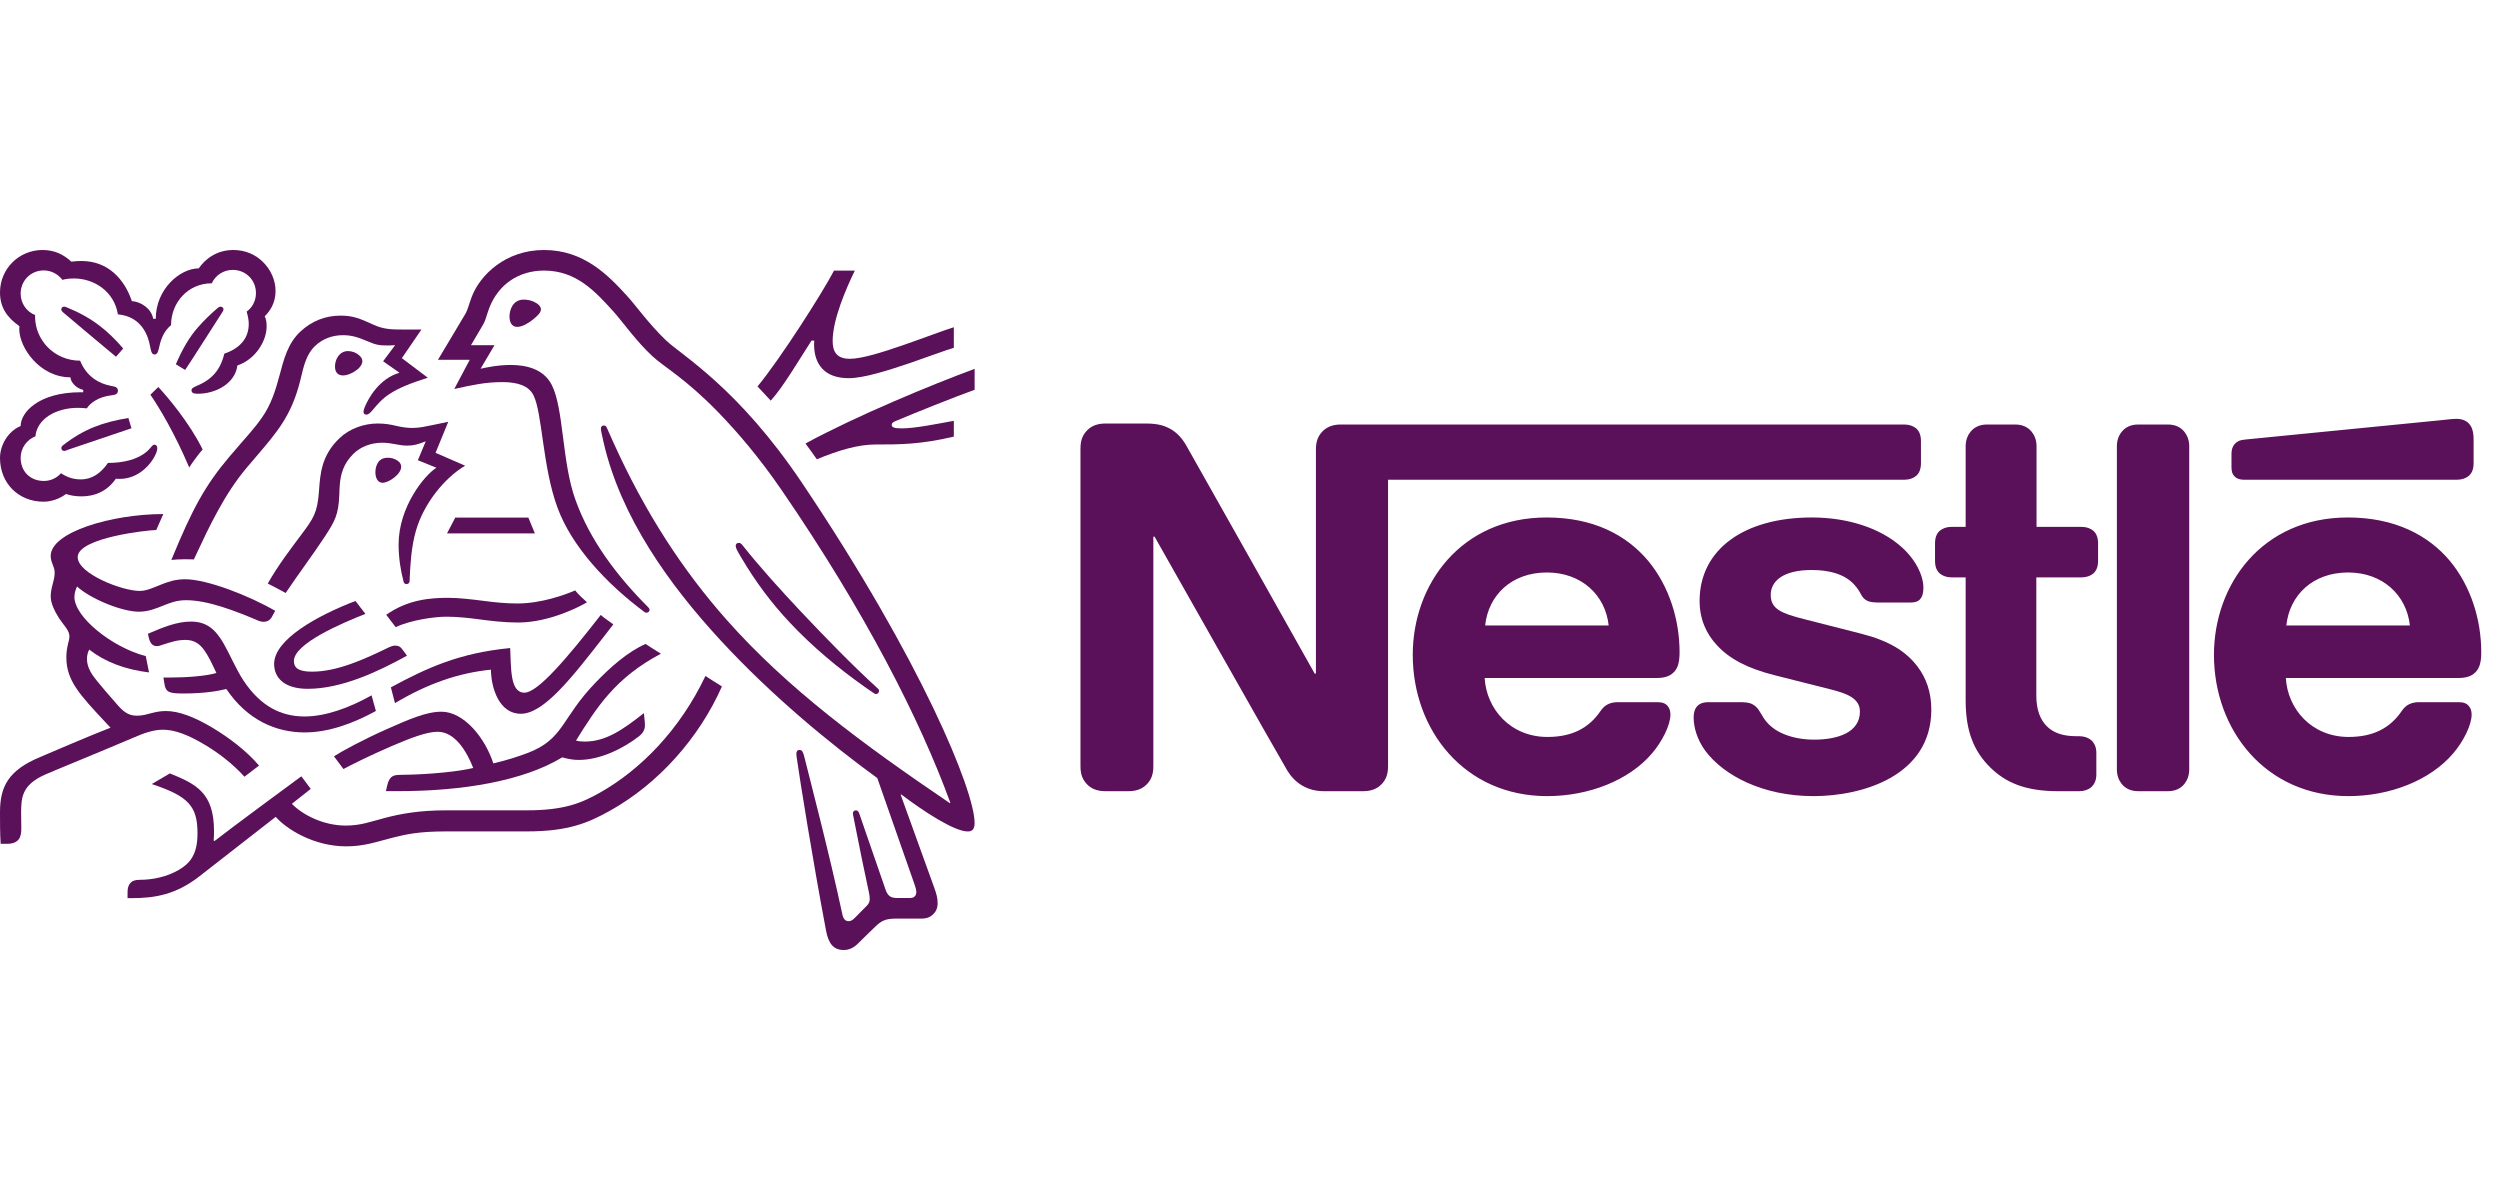 <svg width="100" height="48" viewBox="0 0 100 48" fill="none" xmlns="http://www.w3.org/2000/svg">
<path d="M52.854 17.306C52.715 17.474 52.637 17.661 52.637 17.987V26.943H52.587C52.587 26.943 47.676 18.204 47.439 17.8C47.271 17.513 47.083 17.316 46.836 17.168C46.589 17.03 46.331 16.941 45.838 16.941H44.217C43.841 16.941 43.605 17.069 43.437 17.267C43.298 17.434 43.219 17.622 43.219 17.947V30.642C43.219 30.968 43.298 31.155 43.437 31.323C43.605 31.52 43.841 31.648 44.217 31.648H45.136C45.511 31.648 45.749 31.52 45.917 31.323C46.055 31.155 46.134 30.968 46.134 30.642V21.468H46.184C46.184 21.468 51.282 30.484 51.49 30.819C51.777 31.293 52.261 31.648 52.953 31.648H54.524C54.899 31.648 55.137 31.52 55.305 31.323C55.443 31.155 55.522 30.968 55.522 30.642V19.19H76.166C76.373 19.19 76.531 19.131 76.65 19.032C76.778 18.914 76.838 18.756 76.838 18.52V17.651C76.838 17.415 76.778 17.256 76.65 17.138C76.531 17.04 76.373 16.98 76.166 16.98H53.635C53.259 16.98 53.022 17.109 52.854 17.306ZM61.866 20.699C58.437 20.699 56.51 23.372 56.51 26.194C56.51 29.202 58.576 31.845 61.886 31.845C63.536 31.845 65.157 31.224 66.086 30.129C66.491 29.655 66.817 28.994 66.817 28.59C66.817 28.452 66.787 28.334 66.709 28.245C66.63 28.146 66.511 28.087 66.303 28.087H64.712C64.396 28.087 64.178 28.205 64.02 28.442C63.556 29.123 62.884 29.478 61.896 29.478C60.413 29.478 59.456 28.353 59.386 27.12H66.264C66.57 27.12 66.787 27.051 66.936 26.904C67.104 26.746 67.183 26.518 67.183 26.094C67.183 24.802 66.777 23.461 65.928 22.435C65.059 21.399 63.734 20.699 61.866 20.699ZM72.47 20.699C69.762 20.699 67.984 21.982 67.984 24.033C67.984 24.763 68.25 25.355 68.685 25.818C69.189 26.361 69.91 26.736 70.958 27.002L73.221 27.574C73.843 27.732 74.397 27.919 74.397 28.462C74.397 29.3 73.507 29.586 72.559 29.586C72.094 29.586 71.61 29.497 71.215 29.3C70.938 29.162 70.701 28.965 70.533 28.699C70.385 28.471 70.336 28.304 70.108 28.176C69.969 28.097 69.802 28.087 69.574 28.087H68.349C68.082 28.087 67.954 28.166 67.865 28.274C67.776 28.383 67.746 28.541 67.746 28.699C67.746 29.093 67.885 29.586 68.211 30.03C68.962 31.036 70.533 31.845 72.538 31.845C74.516 31.845 77.253 31.026 77.253 28.383C77.253 27.703 77.055 27.12 76.689 26.647C76.225 26.045 75.563 25.631 74.437 25.345L72.193 24.773C71.264 24.536 70.829 24.369 70.829 23.796C70.829 23.244 71.324 22.8 72.47 22.8C73.141 22.8 73.754 22.948 74.15 23.363C74.476 23.708 74.417 23.886 74.674 24.023C74.832 24.102 75.009 24.102 75.287 24.102H76.403C76.581 24.102 76.71 24.073 76.808 23.964C76.888 23.875 76.936 23.737 76.936 23.51C76.936 22.997 76.6 22.337 76.008 21.833C75.218 21.153 73.972 20.699 72.47 20.699ZM78.626 21.074H78.073C77.865 21.074 77.707 21.133 77.589 21.232C77.46 21.35 77.401 21.508 77.401 21.745V22.425C77.401 22.662 77.46 22.82 77.589 22.938C77.707 23.037 77.865 23.096 78.073 23.096H78.626V28.018C78.626 29.28 78.972 30.069 79.614 30.701C80.207 31.283 80.979 31.648 82.322 31.648H83.162C83.37 31.648 83.528 31.589 83.647 31.49C83.775 31.372 83.854 31.213 83.854 30.977V30.119C83.854 29.882 83.775 29.725 83.647 29.606C83.528 29.507 83.37 29.448 83.162 29.448H83.044C82.51 29.448 82.145 29.31 81.897 29.073C81.601 28.797 81.453 28.373 81.453 27.821V23.096H83.252C83.459 23.096 83.617 23.037 83.736 22.938C83.863 22.82 83.923 22.662 83.923 22.425V21.745C83.923 21.508 83.863 21.35 83.736 21.232C83.617 21.133 83.459 21.074 83.252 21.074H81.462V17.858C81.462 17.602 81.383 17.415 81.265 17.267C81.116 17.09 80.909 16.98 80.603 16.98H79.486C79.18 16.98 78.972 17.09 78.823 17.267C78.705 17.415 78.626 17.602 78.626 17.858V21.074ZM84.675 30.77C84.675 31.026 84.753 31.213 84.872 31.362C85.02 31.539 85.228 31.648 85.534 31.648H86.709C87.016 31.648 87.224 31.539 87.372 31.362C87.49 31.213 87.569 31.026 87.569 30.77V17.859C87.569 17.602 87.49 17.415 87.372 17.267C87.224 17.09 87.016 16.98 86.709 16.98H85.534C85.228 16.98 85.02 17.09 84.872 17.267C84.753 17.415 84.675 17.602 84.675 17.859V30.77ZM59.406 25.019C59.534 23.806 60.463 22.899 61.876 22.899C63.26 22.899 64.218 23.806 64.347 25.019H59.406ZM98.272 19.19C98.479 19.19 98.637 19.131 98.755 19.032C98.885 18.914 98.944 18.756 98.944 18.52V17.602C98.944 17.247 98.875 17.069 98.755 16.941C98.647 16.822 98.469 16.754 98.272 16.754C98.113 16.754 97.956 16.773 97.689 16.803L89.803 17.582C89.576 17.602 89.467 17.671 89.388 17.76C89.299 17.858 89.259 17.987 89.259 18.165V18.677C89.259 18.875 89.299 18.963 89.368 19.042C89.457 19.141 89.585 19.19 89.763 19.19H98.272ZM93.914 20.699C90.484 20.699 88.558 23.372 88.558 26.194C88.558 29.202 90.623 31.845 93.933 31.845C95.584 31.845 97.205 31.224 98.133 30.129C98.539 29.655 98.865 28.994 98.865 28.59C98.865 28.452 98.835 28.334 98.755 28.245C98.677 28.146 98.558 28.087 98.351 28.087H96.76C96.443 28.087 96.226 28.205 96.068 28.442C95.603 29.123 94.932 29.478 93.943 29.478C92.461 29.478 91.502 28.353 91.434 27.12H98.331C98.637 27.12 98.855 27.051 99.003 26.904C99.171 26.746 99.25 26.518 99.25 26.094C99.25 24.802 98.845 23.461 97.995 22.435C97.126 21.399 95.782 20.699 93.914 20.699ZM91.453 25.019C91.582 23.806 92.51 22.899 93.924 22.899C95.308 22.899 96.266 23.806 96.395 25.019H91.453Z" fill="#5B105A"/>
<path d="M32.074 19.306C29.515 15.497 27.267 14.214 26.635 13.61C25.941 12.944 25.411 12.189 25.074 11.826C24.325 11.009 23.355 10 21.76 10C20.22 10 19.203 11.002 18.872 11.867C18.776 12.114 18.7 12.416 18.632 12.525C18.48 12.773 17.8 13.932 17.518 14.392H18.79L18.171 15.559C18.893 15.401 19.408 15.284 20.096 15.284C20.708 15.284 21.148 15.429 21.34 15.813C21.698 16.527 21.698 18.688 22.303 20.315C22.867 21.845 24.242 23.341 25.789 24.488C25.81 24.501 25.831 24.508 25.858 24.508C25.933 24.508 25.982 24.453 25.982 24.398C25.982 24.357 25.968 24.33 25.933 24.295C24.641 23.005 23.589 21.578 23.025 20.013C22.468 18.49 22.558 16.348 22.069 15.394C21.746 14.763 21.059 14.598 20.426 14.598C19.917 14.598 19.443 14.701 19.223 14.749L19.779 13.809H18.838C19.037 13.459 19.243 13.136 19.347 12.944C19.436 12.779 19.471 12.574 19.581 12.293C19.938 11.393 20.728 10.823 21.76 10.823C23.053 10.823 23.809 11.654 24.558 12.484C24.902 12.869 25.466 13.672 26.119 14.269C26.566 14.68 27.419 15.14 28.732 16.493C29.488 17.275 30.368 18.291 31.296 19.649C34.618 24.501 36.797 28.776 38.014 32.112L37.994 32.126C34.508 29.765 31.489 27.534 29.055 24.782C27.329 22.827 25.831 20.562 24.524 17.673C24.434 17.48 24.359 17.302 24.277 17.117C24.242 17.041 24.208 17.02 24.153 17.02C24.084 17.02 24.036 17.069 24.036 17.137C24.036 17.213 24.07 17.378 24.146 17.707C24.84 20.699 26.765 23.383 28.822 25.613C30.87 27.83 33.187 29.738 35.092 31.124L36.577 35.365C36.611 35.468 36.653 35.578 36.653 35.681C36.653 35.756 36.632 35.818 36.584 35.859C36.543 35.9 36.488 35.921 36.364 35.921H35.917C35.725 35.921 35.648 35.893 35.58 35.839C35.511 35.784 35.464 35.701 35.429 35.605C35.298 35.207 34.514 32.977 34.364 32.523C34.335 32.442 34.287 32.414 34.233 32.414C34.164 32.414 34.116 32.469 34.116 32.531C34.116 32.586 34.136 32.647 34.171 32.84C34.37 33.855 34.604 34.994 34.7 35.427C34.742 35.626 34.789 35.812 34.789 35.949C34.789 36.072 34.762 36.141 34.659 36.243L34.198 36.71C34.088 36.82 34.026 36.847 33.937 36.847C33.827 36.847 33.737 36.772 33.696 36.58C33.174 34.143 32.383 31.124 32.176 30.286C32.128 30.102 32.094 29.998 31.984 29.998C31.888 29.998 31.854 30.067 31.854 30.149C31.854 30.211 31.867 30.286 31.874 30.341C31.998 31.206 32.5 34.356 33.043 37.232C33.139 37.726 33.325 38 33.751 38C33.944 38 34.129 37.925 34.301 37.76C34.583 37.478 34.665 37.403 35.003 37.074C35.243 36.84 35.408 36.745 35.821 36.745H36.838C37.079 36.745 37.209 36.683 37.326 36.573C37.436 36.47 37.505 36.326 37.505 36.12C37.505 35.907 37.45 35.736 37.375 35.523C37.114 34.823 36.275 32.455 36.027 31.79L36.048 31.776C36.907 32.428 38.158 33.258 38.709 33.258C38.88 33.258 38.984 33.183 38.984 32.915C38.984 31.653 36.88 26.457 32.074 19.306Z" fill="#5B105A"/>
<path d="M8.471 11.332C8.616 11.016 8.932 10.796 9.31 10.796C9.826 10.796 10.238 11.194 10.238 11.723C10.238 12.031 10.094 12.3 9.867 12.464C9.915 12.643 9.95 12.8 9.95 12.951C9.95 13.528 9.606 13.932 8.973 14.146C8.891 14.495 8.739 14.811 8.492 15.044C8.079 15.442 7.66 15.442 7.66 15.607C7.66 15.697 7.722 15.751 7.894 15.751C8.657 15.751 9.406 15.326 9.496 14.619C10.225 14.372 10.665 13.637 10.665 13.055C10.665 12.903 10.65 12.773 10.589 12.65C10.789 12.457 11.022 12.128 11.022 11.64C11.022 11.215 10.836 10.783 10.506 10.467C10.218 10.185 9.812 10 9.338 10C8.65 10 8.203 10.371 7.949 10.735C7.199 10.735 6.23 11.565 6.23 12.752H6.127C6.057 12.341 5.632 12.065 5.274 12.045C4.985 11.181 4.332 10.44 3.259 10.44C3.136 10.44 2.985 10.447 2.854 10.467C2.538 10.178 2.187 10 1.699 10C0.763 10 0 10.749 0 11.695C0 12.286 0.268 12.69 0.777 13.047C0.777 13.047 0.77 13.123 0.77 13.157C0.77 13.912 1.595 15.093 2.819 15.093C2.819 15.284 3.06 15.546 3.328 15.593V15.69H3.225C1.541 15.69 0.826 16.5 0.826 17.041C0.324 17.248 0 17.803 0 18.318C0 19.34 0.75 20.068 1.74 20.068C2.07 20.068 2.407 19.938 2.641 19.759C2.812 19.82 3.032 19.855 3.259 19.855C3.734 19.855 4.263 19.691 4.634 19.148C4.69 19.155 4.737 19.155 4.793 19.155C5.398 19.155 5.92 18.757 6.195 18.235C6.264 18.105 6.291 18.003 6.291 17.926C6.291 17.852 6.257 17.789 6.181 17.789C6.085 17.789 6.071 17.879 5.9 18.037C5.515 18.387 4.923 18.517 4.318 18.517C4.022 18.95 3.658 19.176 3.239 19.176C2.929 19.176 2.689 19.094 2.441 18.929C2.242 19.148 1.994 19.238 1.754 19.238C1.211 19.238 0.826 18.86 0.826 18.311C0.826 17.926 1.073 17.584 1.417 17.453C1.478 16.774 2.207 16.314 3.115 16.314C3.232 16.314 3.349 16.321 3.473 16.335C3.61 16.115 3.94 15.882 4.408 15.82C4.504 15.806 4.579 15.799 4.634 15.772C4.69 15.744 4.717 15.69 4.717 15.627C4.717 15.573 4.696 15.525 4.641 15.49C4.593 15.463 4.51 15.45 4.415 15.429C3.981 15.346 3.466 15.079 3.204 14.427C2.166 14.427 1.403 13.596 1.403 12.663V12.602C1.059 12.464 0.826 12.135 0.826 11.743C0.826 11.229 1.231 10.817 1.746 10.817C2.056 10.817 2.324 10.968 2.496 11.194C2.641 11.153 2.805 11.139 2.964 11.139C3.734 11.139 4.559 11.627 4.717 12.574C5.707 12.663 5.941 13.5 6.003 13.851C6.037 14.029 6.064 14.18 6.181 14.18C6.305 14.18 6.333 14.042 6.374 13.857C6.45 13.507 6.581 13.226 6.842 13.006C6.842 12.107 7.515 11.332 8.471 11.332Z" fill="#5B105A"/>
<path d="M10.47 16.715C10.147 17.175 9.914 17.401 9.178 18.266C8.209 19.412 7.699 20.339 6.854 22.397C6.991 22.383 7.191 22.37 7.411 22.37C7.521 22.37 7.61 22.37 7.755 22.376L7.858 22.157C8.333 21.141 8.971 19.768 9.865 18.712L10.175 18.348C11.096 17.271 11.666 16.632 12.024 15.164C12.148 14.642 12.251 14.176 12.602 13.839C12.918 13.537 13.317 13.407 13.723 13.407C14.066 13.407 14.321 13.49 14.692 13.647C15.029 13.791 15.152 13.819 15.51 13.819C15.634 13.819 15.723 13.812 15.806 13.805L15.325 14.45L15.978 14.91C15.159 15.15 14.727 15.94 14.582 16.303C14.554 16.378 14.541 16.427 14.541 16.475C14.541 16.53 14.569 16.585 14.651 16.585C14.74 16.585 14.809 16.516 14.926 16.378C15.325 15.898 15.641 15.568 17.112 15.109L16.074 14.326L16.858 13.181H16.122C15.655 13.181 15.345 13.174 14.94 12.989C14.389 12.735 14.108 12.625 13.62 12.625C13.021 12.625 12.478 12.838 12.031 13.249C11.515 13.722 11.357 14.354 11.172 15.048C11.027 15.582 10.856 16.173 10.47 16.715Z" fill="#5B105A"/>
<path d="M12.052 21.387C11.66 21.915 11.123 22.608 10.711 23.342C10.842 23.404 11.275 23.638 11.427 23.72C11.901 23.006 12.561 22.128 12.994 21.462C13.386 20.858 13.544 20.597 13.572 19.787C13.579 19.65 13.579 19.52 13.592 19.39C13.626 18.971 13.737 18.545 14.135 18.154C14.431 17.859 14.857 17.709 15.284 17.709C15.696 17.709 15.936 17.825 16.294 17.825C16.549 17.825 16.734 17.763 16.899 17.701L17.03 17.653L16.714 18.409L17.456 18.71C16.982 19.005 15.944 20.275 15.944 21.778C15.944 22.32 16.026 22.821 16.143 23.267C16.157 23.315 16.184 23.363 16.26 23.363C16.329 23.363 16.377 23.322 16.384 23.246L16.391 23.088C16.411 22.628 16.446 21.902 16.631 21.25C16.941 20.151 17.773 19.122 18.605 18.628L17.422 18.113L17.931 16.871L17.374 16.988C17.037 17.056 16.789 17.118 16.494 17.118C16.301 17.118 16.081 17.091 15.82 17.028C15.621 16.981 15.407 16.94 15.105 16.94C14.562 16.94 13.977 17.145 13.579 17.529C12.85 18.223 12.808 18.971 12.76 19.637C12.698 20.522 12.533 20.741 12.052 21.387Z" fill="#5B105A"/>
<path d="M29.696 21.804C29.648 21.743 29.606 21.715 29.552 21.715C29.469 21.715 29.428 21.77 29.428 21.832C29.428 21.928 29.496 22.045 29.669 22.333C30.191 23.218 30.837 24.11 31.635 24.948C32.494 25.86 33.505 26.711 34.585 27.473L34.921 27.706C34.97 27.741 35.004 27.762 35.045 27.762C35.114 27.762 35.162 27.693 35.162 27.638C35.162 27.604 35.148 27.569 35.107 27.535C34.103 26.622 33.024 25.51 32.013 24.44C31.222 23.596 30.411 22.704 29.696 21.804Z" fill="#5B105A"/>
<path d="M7.569 18.699C7.672 18.528 7.982 18.109 8.106 17.979C7.577 16.908 6.71 15.886 6.332 15.48L6.016 15.789C6.38 16.318 6.992 17.34 7.569 18.699Z" fill="#5B105A"/>
<path d="M2.529 12.499C2.466 12.444 2.453 12.41 2.453 12.368C2.453 12.321 2.487 12.266 2.563 12.266C2.59 12.266 2.618 12.273 2.653 12.287C3.161 12.492 3.595 12.732 3.98 13.027C4.303 13.274 4.619 13.577 4.928 13.94L4.639 14.27C4.282 13.974 3.127 13.007 2.529 12.499Z" fill="#5B105A"/>
<path d="M7.406 14.798L7.035 14.572C7.275 14.002 7.572 13.48 7.922 13.089C8.17 12.808 8.404 12.581 8.665 12.355C8.726 12.307 8.761 12.266 8.822 12.266C8.892 12.266 8.94 12.321 8.94 12.375C8.94 12.403 8.926 12.437 8.899 12.478C8.479 13.13 7.661 14.421 7.406 14.798Z" fill="#5B105A"/>
<path d="M2.742 17.982C2.653 18.016 2.611 18.037 2.564 18.037C2.488 18.037 2.453 17.975 2.453 17.927C2.453 17.879 2.474 17.852 2.522 17.81C3.368 17.151 4.111 16.891 5.135 16.719L5.258 17.131L2.742 17.982Z" fill="#5B105A"/>
<path d="M20.379 12.658C20.379 12.417 20.503 11.984 20.95 11.984C21.101 11.984 21.245 12.019 21.362 12.074C21.527 12.149 21.637 12.259 21.637 12.376C21.637 12.499 21.513 12.623 21.328 12.774C21.135 12.931 20.888 13.076 20.688 13.076C20.448 13.076 20.379 12.849 20.379 12.658Z" fill="#5B105A"/>
<path d="M13.4 14.661C13.4 14.366 13.579 14.043 13.923 14.043C14.074 14.043 14.253 14.104 14.384 14.229C14.459 14.297 14.494 14.372 14.494 14.448C14.494 14.613 14.335 14.771 14.15 14.88C14.005 14.963 13.854 15.018 13.724 15.018C13.51 15.018 13.4 14.887 13.4 14.661Z" fill="#5B105A"/>
<path d="M15.016 18.892C15.016 18.824 15.023 18.741 15.05 18.659C15.105 18.48 15.222 18.309 15.511 18.309C15.642 18.309 15.785 18.343 15.902 18.426C16.006 18.494 16.047 18.583 16.047 18.673C16.047 18.968 15.552 19.311 15.304 19.311C15.126 19.311 15.016 19.139 15.016 18.892Z" fill="#5B105A"/>
<path d="M12.306 27.553C11.378 27.553 10.965 27.114 10.965 26.558C10.965 25.583 12.677 24.63 14.217 24.039L14.616 24.554C13.667 24.931 11.756 25.742 11.756 26.441C11.756 26.688 11.9 26.867 12.477 26.867C13.482 26.867 14.561 26.379 15.558 25.892C15.634 25.858 15.723 25.824 15.806 25.824C15.936 25.824 16.019 25.865 16.115 26.002L16.28 26.228C15.118 26.867 13.667 27.553 12.306 27.553Z" fill="#5B105A"/>
<path d="M14.863 27.814C13.956 28.322 13.014 28.659 12.182 28.659C11.253 28.659 10.428 28.26 9.741 27.224C9.452 26.785 9.225 26.236 8.95 25.749C8.62 25.172 8.262 24.863 7.637 24.863C7.066 24.863 6.509 25.097 5.918 25.351L5.945 25.481C5.994 25.694 6.076 25.845 6.275 25.845C6.365 25.845 6.454 25.804 6.503 25.79C6.832 25.687 7.073 25.597 7.41 25.597C7.926 25.597 8.173 25.9 8.524 26.641L8.655 26.916C8.297 27.039 7.458 27.101 6.832 27.101H6.537L6.585 27.396C6.606 27.519 6.654 27.622 6.757 27.67C6.88 27.732 7.059 27.739 7.369 27.739C8.153 27.739 8.723 27.643 9.053 27.56C9.899 28.817 11.061 29.297 12.182 29.297C13.137 29.297 14.107 28.947 15.036 28.439L14.863 27.814Z" fill="#5B105A"/>
<path d="M15.799 28.125L15.635 27.494C17.051 26.732 18.343 26.121 20.407 25.922C20.448 26.711 20.392 27.707 20.977 27.707C21.513 27.707 22.682 26.327 24.03 24.598C24.154 24.714 24.353 24.838 24.532 24.975L24.188 25.421C22.874 27.11 21.754 28.551 20.832 28.551C19.973 28.551 19.649 27.542 19.636 26.787C18.323 26.918 17.085 27.357 15.799 28.125Z" fill="#5B105A"/>
<path d="M33.993 14.352C33.457 14.352 33.306 14.056 33.306 13.638C33.306 12.774 33.849 11.532 34.193 10.824H33.36C32.928 11.662 31.222 14.345 30.301 15.457L30.83 16.026C31.325 15.477 31.869 14.544 32.46 13.624H32.57C32.57 13.672 32.563 13.727 32.563 13.775C32.563 14.551 32.962 15.127 33.945 15.127C34.55 15.127 35.499 14.825 36.393 14.523C37.136 14.269 37.816 14.009 38.153 13.913V13.09C37.768 13.206 36.984 13.508 36.173 13.789C35.32 14.084 34.481 14.352 33.993 14.352Z" fill="#5B105A"/>
<path d="M35.829 16.84C36.654 16.491 38.132 15.9 38.985 15.591V14.754C37.273 15.386 34.268 16.628 32.219 17.74C32.274 17.808 32.632 18.309 32.673 18.371C33.539 18.014 34.316 17.78 35.017 17.78C36.001 17.78 36.805 17.78 38.153 17.465V16.833C37.397 16.971 36.592 17.135 36.07 17.135C35.76 17.135 35.67 17.094 35.67 16.991C35.67 16.93 35.712 16.889 35.829 16.84Z" fill="#5B105A"/>
<path d="M18.211 20.703L17.881 21.335H21.395L21.134 20.703H18.211Z" fill="#5B105A"/>
<path d="M5.555 24.468C5.926 24.468 6.229 24.344 6.518 24.228C6.793 24.117 7.068 24.008 7.439 24.008C8.319 24.008 9.405 24.433 10.361 24.838C10.417 24.859 10.478 24.872 10.54 24.872C10.692 24.872 10.809 24.804 10.884 24.66L11.008 24.433C9.956 23.823 8.278 23.17 7.405 23.17C7.006 23.17 6.717 23.274 6.443 23.383C6.133 23.507 5.865 23.637 5.583 23.637C4.889 23.637 3.108 22.951 3.108 22.285C3.108 21.503 5.94 21.201 6.25 21.201L6.532 20.562C4.476 20.562 2.028 21.283 2.028 22.237C2.028 22.512 2.186 22.649 2.186 22.903C2.186 23.246 2.028 23.479 2.028 23.864C2.028 24.117 2.179 24.44 2.358 24.722C2.55 25.017 2.777 25.209 2.777 25.456C2.777 25.641 2.654 25.861 2.654 26.293C2.654 27.22 3.183 27.783 4.214 28.887L4.421 29.107C3.569 29.437 1.98 30.123 1.609 30.28C0.323 30.816 0 31.468 0 32.497C0 32.895 0 33.348 0.027 33.753H0.275C0.791 33.753 0.852 33.444 0.852 33.15C0.852 32.95 0.845 32.724 0.845 32.476C0.852 31.907 0.873 31.399 1.794 30.988C2.166 30.823 3.987 30.082 5.342 29.505C5.741 29.333 6.112 29.189 6.525 29.189C6.985 29.189 7.515 29.388 8.175 29.78C8.732 30.109 9.316 30.555 9.777 31.069L10.361 30.623C9.859 30.034 9.165 29.505 8.471 29.093C7.776 28.682 7.158 28.441 6.635 28.441C6.408 28.441 6.223 28.483 6.064 28.524C5.879 28.572 5.707 28.627 5.487 28.627C5.232 28.627 5.019 28.565 4.709 28.208C4.592 28.078 3.85 27.233 3.692 26.987C3.616 26.87 3.479 26.637 3.479 26.362C3.479 26.245 3.499 26.108 3.569 25.984C4.207 26.479 4.999 26.78 5.961 26.897L5.831 26.245C4.448 25.882 2.977 24.667 2.977 23.885C2.977 23.72 3.018 23.603 3.081 23.459C3.616 23.953 4.875 24.468 5.555 24.468Z" fill="#5B105A"/>
<path d="M15.449 24.592C16.316 23.981 17.209 23.913 17.931 23.913C18.364 23.913 18.873 23.974 19.409 24.043C19.843 24.098 20.234 24.139 20.702 24.139C21.644 24.139 22.593 23.796 23.005 23.617C23.122 23.762 23.322 23.954 23.48 24.091C23.28 24.215 22.016 24.901 20.723 24.901C20.152 24.901 19.609 24.833 19.141 24.77C18.729 24.716 18.282 24.668 17.848 24.668C17.374 24.668 16.418 24.805 15.827 25.086L15.449 24.592Z" fill="#5B105A"/>
<path d="M28.218 27.039C27.186 29.208 25.618 30.786 24.01 31.699C23.247 32.131 22.559 32.413 21.074 32.413H17.863C16.715 32.413 15.993 32.564 15.429 32.708C14.823 32.866 14.439 33.023 13.827 33.023C12.919 33.023 12.081 32.577 11.675 32.152L12.431 31.555L12.053 31.053C11.833 31.212 9.145 33.195 8.581 33.641L8.546 33.621C8.56 33.483 8.56 33.36 8.56 33.236C8.56 31.726 7.859 31.362 6.793 30.937L6.071 31.362C7.536 31.85 7.9 32.241 7.9 33.332C7.9 34.197 7.59 34.54 7.144 34.801C6.683 35.069 6.112 35.192 5.611 35.192C5.397 35.192 5.301 35.233 5.226 35.309C5.143 35.391 5.102 35.515 5.102 35.686V35.926H5.274C6.195 35.926 7.048 35.782 7.982 35.048L11.029 32.673C11.461 33.168 12.555 33.854 13.847 33.854C14.576 33.854 15.044 33.675 15.718 33.504C16.24 33.373 16.749 33.256 17.863 33.256H21.087C22.738 33.256 23.536 32.913 24.415 32.42C26.327 31.349 27.956 29.537 28.878 27.457C28.637 27.307 28.41 27.169 28.218 27.039Z" fill="#5B105A"/>
<path d="M23.04 29.622C23.872 28.29 24.614 27.11 26.436 26.149C26.244 26.032 25.969 25.854 25.824 25.758C25.116 26.067 24.415 26.684 23.817 27.309C22.442 28.736 22.565 29.559 21.115 30.116C20.75 30.253 20.303 30.404 19.733 30.535C19.396 29.498 18.55 28.468 17.656 28.468C17.037 28.468 16.322 28.791 15.497 29.155C14.528 29.581 13.641 30.068 13.359 30.253L13.738 30.761C14.026 30.602 14.858 30.191 15.69 29.834C16.412 29.525 17.065 29.271 17.505 29.271C18.213 29.271 18.674 30.075 18.929 30.719C18 30.939 16.474 30.994 16.013 30.994C15.8 30.994 15.724 31.028 15.649 31.09C15.58 31.152 15.525 31.261 15.49 31.413L15.436 31.646H15.93C18.502 31.646 20.929 31.241 22.49 30.294C22.71 30.356 22.903 30.397 23.15 30.397C24.044 30.397 24.965 29.91 25.543 29.464C25.749 29.306 25.797 29.161 25.797 29.004C25.797 28.928 25.79 28.86 25.783 28.791L25.756 28.524C24.931 29.175 24.243 29.663 23.391 29.663C23.24 29.663 23.13 29.649 23.04 29.622Z" fill="#5B105A"/>
</svg>
